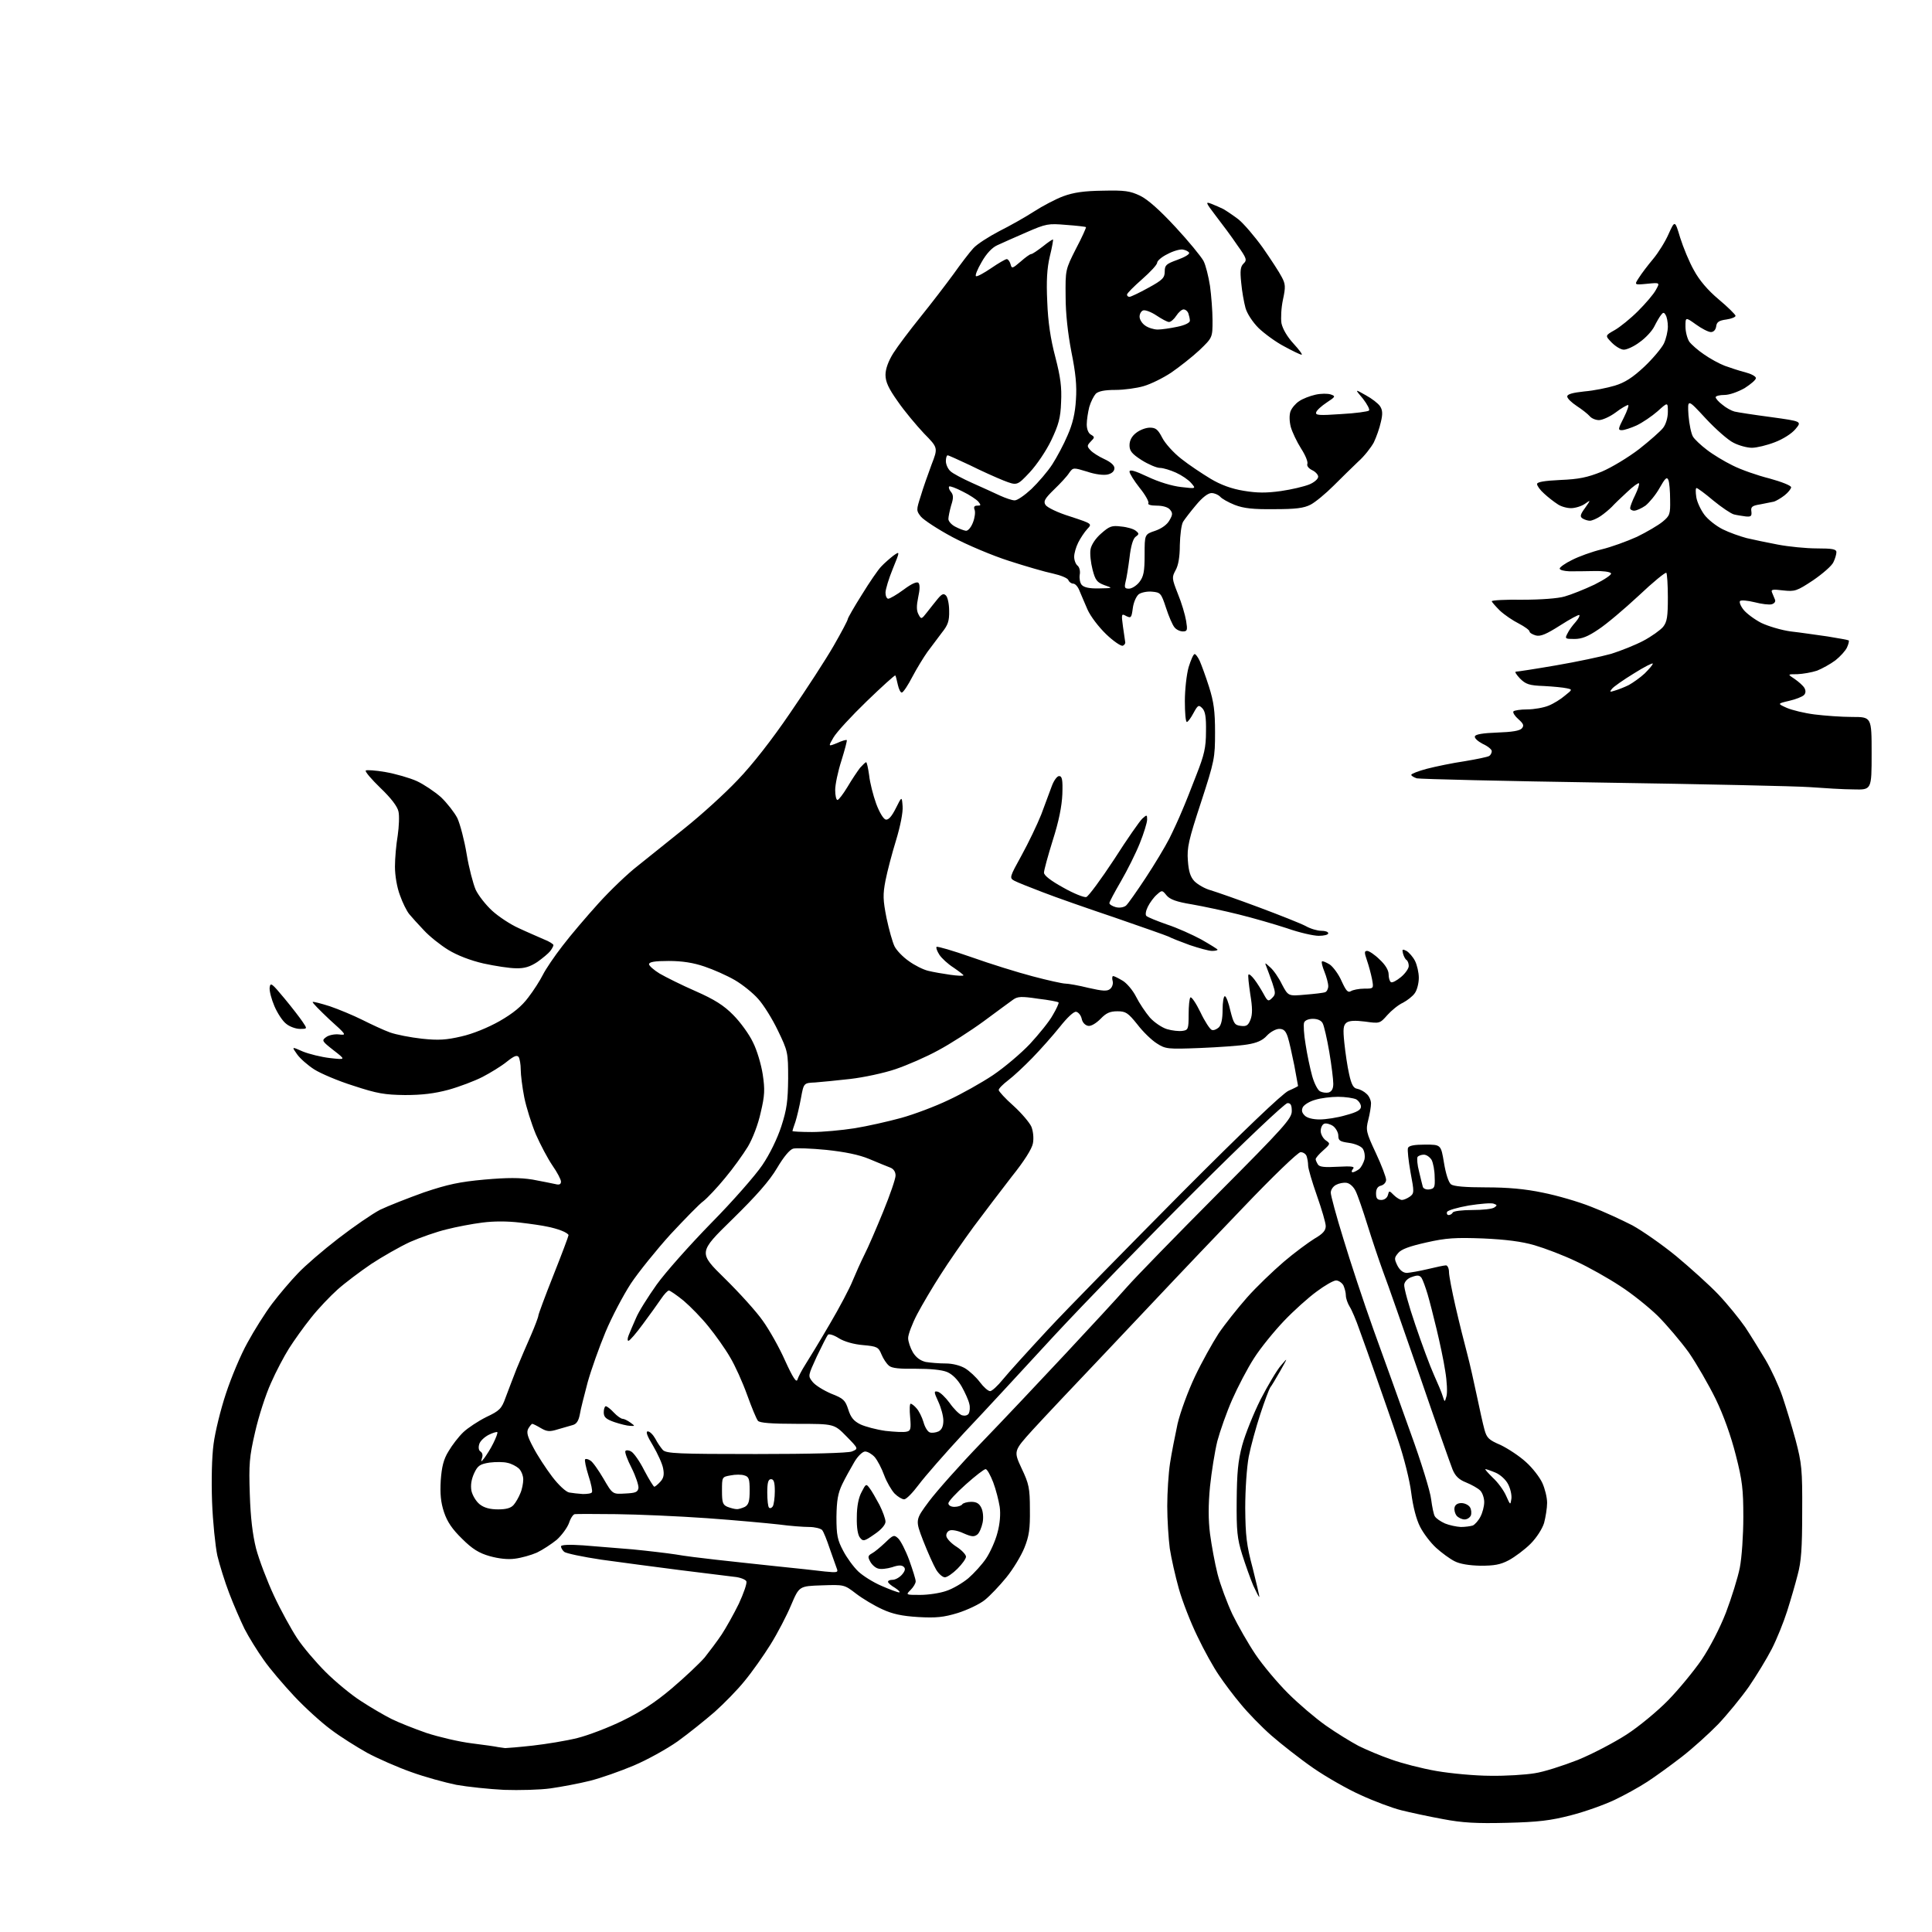 <?xml version="1.0" encoding="UTF-8" standalone="no"?>
<svg 
  version="1.1" 
  xmlns="http://www.w3.org/2000/svg" 
  xmlns:xlink="http://www.w3.org/1999/xlink" 
  xmlns:svg="http://www.w3.org/2000/svg"
  xmlns:rdf="http://www.w3.org/1999/02/22-rdf-syntax-ns#"
  xmlns:cc="http://creativecommons.org/ns#"
  xmlns:dc="http://purl.org/dc/elements/1.1/"
  viewBox="0 0 768 768"
  width="768"
  height="768"
>
<style>svg {background-color: white; }</style>"
<path stroke="none" fill="black" fill-rule="evenodd" d="M599.0,724.6C586.9,724.9 581.3,724.6 573.5,723.1C568.0,722.1 560.6,720.5 557.0,719.6C553.4,718.7 546.2,716.0 541.0,713.6C535.8,711.3 527.2,706.4 522.0,702.8C516.8,699.2 509.3,693.3 505.4,689.9C501.4,686.4 496.0,680.8 493.3,677.5C490.5,674.2 486.6,669.0 484.6,666.0C482.5,663.0 478.6,656.0 476.0,650.5C473.3,645.0 470.0,636.5 468.6,631.5C467.2,626.5 465.6,619.4 465.0,615.5C464.5,611.6 464.0,604.1 464.0,598.7C464.0,593.3 464.5,585.6 465.1,581.7C465.7,577.7 467.1,570.7 468.1,566.0C469.2,561.3 472.3,552.9 475.0,547.2C477.7,541.5 482.0,533.8 484.4,530.1C486.9,526.4 492.0,520.0 495.7,515.8C499.4,511.6 506.0,505.3 510.3,501.6C514.5,498.0 520.1,493.9 522.5,492.4C525.8,490.5 527.0,489.2 527.0,487.4C527.0,486.1 525.4,480.7 523.5,475.3C521.6,469.9 520.0,464.5 520.0,463.3C520.0,462.1 519.7,460.5 519.4,459.6C519.1,458.7 518.0,458.0 517.0,458.0C516.0,458.0 506.0,467.6 493.9,480.3C482.1,492.6 470.0,505.3 467.0,508.5C463.9,511.8 451.7,524.7 439.8,537.3C427.9,549.8 414.7,563.8 410.5,568.4C402.9,576.8 402.9,576.8 406.1,583.7C409.0,589.8 409.4,591.5 409.4,600.0C409.5,607.7 409.1,610.6 407.2,615.3C405.9,618.5 402.7,623.8 400.0,627.1C397.4,630.3 393.5,634.4 391.5,636.0C389.4,637.7 384.5,640.0 380.7,641.2C375.1,642.9 372.1,643.2 365.0,642.8C358.5,642.4 354.8,641.6 350.7,639.7C347.6,638.3 342.9,635.5 340.3,633.5C335.6,629.9 335.6,629.9 326.7,630.2C317.7,630.5 317.7,630.5 314.5,638.0C312.8,642.1 309.1,649.2 306.3,653.7C303.5,658.2 298.9,664.7 296.0,668.2C293.2,671.7 287.8,677.2 284.1,680.5C280.3,683.8 273.7,689.1 269.4,692.2C265.0,695.3 257.2,699.6 252.0,701.8C246.8,704.0 238.9,706.8 234.5,707.9C230.1,709.0 223.1,710.3 218.9,710.9C214.7,711.5 206.4,711.7 200.4,711.5C194.4,711.2 185.9,710.3 181.4,709.5C177.0,708.6 168.9,706.4 163.4,704.4C158.0,702.5 150.1,699.0 146.0,696.8C141.9,694.5 135.3,690.4 131.5,687.5C127.7,684.7 121.1,678.7 116.9,674.2C112.7,669.7 107.2,663.3 104.8,659.8C102.3,656.3 98.9,650.8 97.2,647.5C95.6,644.2 92.8,637.8 91.1,633.3C89.4,628.9 87.3,622.1 86.4,618.4C85.6,614.6 84.6,605.0 84.3,597.0C84.0,588.3 84.2,579.1 84.9,574.0C85.5,569.3 87.7,560.3 89.8,554.0C91.9,547.6 95.7,538.5 98.4,533.7C101.0,528.9 105.4,521.9 108.2,518.2C111.0,514.5 115.6,509.1 118.4,506.2C121.2,503.2 128.4,497.0 134.5,492.3C140.6,487.6 148.0,482.5 151.1,480.9C154.2,479.4 162.1,476.3 168.5,474.0C178.0,470.8 182.7,469.8 192.6,468.9C201.8,468.1 206.6,468.1 211.7,468.9C215.4,469.6 219.5,470.4 220.8,470.7C222.3,471.1 223.0,470.8 223.0,469.7C223.0,468.9 221.5,466.0 219.6,463.3C217.7,460.5 214.8,455.0 213.0,450.9C211.3,446.8 209.2,440.2 208.4,436.2C207.6,432.1 207.0,427.2 207.0,425.2C207.0,423.1 206.6,420.9 206.2,420.2C205.5,419.3 204.4,419.7 201.4,422.1C199.3,423.8 194.9,426.5 191.8,428.1C188.7,429.7 182.6,432.0 178.3,433.2C172.7,434.7 167.8,435.3 161.0,435.3C152.9,435.2 149.9,434.7 140.5,431.6C134.4,429.7 127.4,426.7 124.9,425.1C122.4,423.5 119.3,420.8 118.1,419.1C115.9,416.0 115.9,416.0 120.4,418.0C122.9,419.0 127.7,420.2 131.2,420.6C137.5,421.3 137.5,421.3 132.6,417.5C128.0,413.9 127.8,413.6 129.6,412.3C130.6,411.5 133.0,411.0 134.7,411.2C137.9,411.6 137.8,411.4 130.9,405.2C127.1,401.6 124.1,398.6 124.3,398.3C124.6,398.1 127.6,398.9 131.1,400.0C134.6,401.2 140.4,403.6 144.0,405.4C147.6,407.2 152.5,409.5 155.0,410.4C157.5,411.3 163.2,412.4 167.7,412.9C174.3,413.6 177.4,413.4 183.4,412.0C187.9,411.0 194.0,408.5 198.6,405.9C204.0,402.8 207.4,400.0 210.0,396.5C212.1,393.8 214.7,389.7 215.8,387.5C216.9,385.3 220.4,380.1 223.6,376.0C226.7,371.9 233.2,364.3 237.9,359.1C242.6,353.9 249.6,347.2 253.5,344.2C257.3,341.1 265.8,334.4 272.2,329.2C278.6,324.1 288.1,315.5 293.2,310.1C299.0,304.1 306.9,294.0 314.1,283.4C320.5,274.1 328.3,262.1 331.4,256.7C334.5,251.3 337.0,246.6 337.0,246.1C337.0,245.7 339.5,241.3 342.6,236.4C345.6,231.5 349.1,226.4 350.3,225.2C351.5,223.9 353.7,222.0 355.1,220.9C357.8,219.0 357.8,219.0 354.9,226.1C353.3,230.0 352.0,234.3 352.0,235.6C352.0,236.9 352.5,238.0 353.1,238.0C353.7,238.0 356.5,236.4 359.2,234.4C362.4,232.0 364.5,231.1 365.1,231.7C365.7,232.3 365.7,234.3 365.0,237.4C364.3,240.8 364.3,242.7 365.1,244.2C366.2,246.3 366.3,246.2 368.5,243.4C369.7,241.8 371.7,239.4 372.8,238.0C374.4,236.1 375.1,235.8 376.0,236.7C376.7,237.3 377.3,240.1 377.3,242.8C377.4,246.9 376.8,248.5 374.4,251.5C372.8,253.6 370.3,257.0 368.7,259.1C367.2,261.2 364.5,265.6 362.7,269.0C361.0,272.3 359.1,275.2 358.5,275.3C358.0,275.4 357.3,274.0 356.9,272.2C356.5,270.4 356.1,268.7 355.9,268.5C355.7,268.3 350.5,273.0 344.5,278.8C338.4,284.7 332.5,291.1 331.3,293.2C329.2,296.8 329.2,296.8 332.7,295.4C334.6,294.5 336.4,294.0 336.6,294.2C336.8,294.4 335.8,298.1 334.5,302.3C333.1,306.6 332.0,311.9 332.0,314.0C332.0,316.2 332.4,318.0 332.9,318.0C333.4,318.0 335.2,315.6 336.9,312.8C338.6,309.9 340.9,306.5 341.9,305.2C343.0,304.0 344.0,303.0 344.3,303.0C344.6,303.0 345.1,305.4 345.5,308.2C345.8,311.1 347.1,316.2 348.3,319.5C349.6,323.0 351.2,325.6 352.1,325.8C353.2,326.0 354.5,324.5 356.1,321.3C358.5,316.5 358.5,316.5 358.8,320.5C359.0,322.9 357.9,328.4 356.2,334.0C354.6,339.2 352.7,346.4 352.0,350.0C350.9,355.7 351.0,357.7 352.4,364.9C353.4,369.6 354.8,374.6 355.6,376.2C356.4,377.8 358.9,380.4 361.2,382.0C363.5,383.7 366.9,385.4 368.9,385.9C370.9,386.4 374.9,387.1 377.8,387.5C380.6,387.9 383.0,388.0 383.0,387.7C383.0,387.5 381.2,386.1 379.0,384.6C376.8,383.2 374.3,380.9 373.4,379.5C372.5,378.1 372.0,376.7 372.3,376.4C372.6,376.1 378.8,377.9 386.2,380.5C393.5,383.1 404.4,386.5 410.5,388.1C416.5,389.7 422.4,391.0 423.5,391.0C424.6,391.0 428.7,391.7 432.7,392.7C438.4,394.0 440.2,394.1 441.3,393.1C442.1,392.5 442.6,391.0 442.3,390.0C442.0,388.9 442.1,388.0 442.5,388.0C442.9,388.0 444.5,388.8 446.2,389.8C447.8,390.7 450.3,393.6 451.6,396.2C452.9,398.8 455.4,402.5 457.1,404.5C458.8,406.4 461.9,408.5 463.9,409.1C465.9,409.7 468.7,410.0 470.0,409.8C472.3,409.5 472.5,409.1 472.5,403.3C472.5,399.9 472.8,396.9 473.2,396.5C473.6,396.1 475.4,398.7 477.2,402.4C478.9,406.0 481.0,409.2 481.7,409.4C482.4,409.7 483.6,409.2 484.5,408.4C485.5,407.4 486.0,405.0 486.0,401.4C486.0,398.4 486.4,396.0 486.9,396.0C487.4,396.0 488.4,398.6 489.1,401.8C490.4,406.9 490.8,407.5 493.2,407.8C495.5,408.1 496.2,407.6 497.1,405.3C497.9,403.2 497.9,400.6 497.0,395.2C496.4,391.1 496.0,387.6 496.3,387.4C496.6,387.1 497.6,388.0 498.6,389.3C499.7,390.7 501.3,393.3 502.3,395.1C503.9,398.1 504.2,398.2 505.7,396.7C507.1,395.3 507.1,394.7 505.8,390.8C505.0,388.4 503.9,385.6 503.5,384.5C502.7,382.5 502.7,382.5 504.9,384.5C506.2,385.6 508.3,388.6 509.6,391.3C512.1,396.0 512.1,396.0 518.8,395.4C522.5,395.1 526.1,394.7 526.8,394.4C527.4,394.2 528.0,393.1 528.0,392.0C528.0,390.9 527.3,388.3 526.5,386.3C525.7,384.3 525.2,382.5 525.5,382.2C525.7,381.9 527.1,382.5 528.6,383.4C530.0,384.4 532.2,387.4 533.3,390.0C535.1,393.9 535.8,394.7 537.0,394.0C537.8,393.5 540.2,393.0 542.3,393.0C546.1,393.0 546.1,393.0 545.4,389.2C545.0,387.2 544.1,383.8 543.4,381.8C542.3,378.6 542.3,378.0 543.5,378.0C544.2,378.0 546.5,379.5 548.4,381.4C550.7,383.5 552.0,385.7 552.0,387.3C552.0,388.7 552.4,390.1 552.9,390.4C553.4,390.8 555.2,389.8 556.9,388.4C558.6,387.0 560.0,385.0 560.0,384.0C560.0,383.0 559.6,381.9 559.1,381.6C558.6,381.3 558.0,380.1 557.7,379.0C557.3,377.3 557.5,377.2 559.1,378.0C560.1,378.6 561.7,380.4 562.5,382.0C563.3,383.6 564.0,386.6 564.0,388.7C564.0,390.8 563.3,393.6 562.4,394.8C561.6,396.0 559.4,397.7 557.7,398.6C555.9,399.4 553.1,401.7 551.5,403.5C548.5,406.9 548.4,406.9 542.7,406.1C538.7,405.6 536.4,405.7 535.3,406.5C534.0,407.5 533.8,408.9 534.4,414.6C534.8,418.4 535.6,424.0 536.3,427.0C537.2,431.1 538.0,432.6 539.5,432.8C540.6,433.0 542.3,433.9 543.2,434.8C544.2,435.6 545.0,437.4 545.0,438.6C545.0,439.9 544.5,442.9 543.9,445.2C542.9,449.2 543.0,450.0 546.9,458.3C549.2,463.2 551.0,468.0 551.0,469.0C551.0,470.0 550.1,471.0 549.0,471.3C547.6,471.6 547.0,472.7 547.0,474.4C547.0,476.4 547.5,477.0 549.1,477.0C550.3,477.0 551.4,476.2 551.7,475.1C552.2,473.2 552.2,473.2 554.1,475.1C555.1,476.1 556.6,477.0 557.3,477.0C558.0,477.0 559.4,476.4 560.4,475.7C562.2,474.4 562.2,473.9 560.7,466.0C559.9,461.4 559.4,457.1 559.7,456.3C560.1,455.4 562.2,455.0 566.5,455.0C572.8,455.0 572.8,455.0 574.0,462.2C574.7,466.5 575.8,470.0 576.8,470.8C577.9,471.6 582.4,472.0 590.7,472.0C599.3,472.0 606.2,472.6 613.3,474.1C618.9,475.2 627.5,477.7 632.5,479.7C637.5,481.6 644.8,485.0 648.9,487.1C652.9,489.3 660.8,494.8 666.4,499.4C671.9,504.0 679.5,510.8 683.1,514.6C686.7,518.4 691.4,524.2 693.7,527.5C695.9,530.8 699.5,536.7 701.8,540.5C704.1,544.4 707.1,550.9 708.5,555.0C709.9,559.1 712.3,567.0 713.8,572.5C716.2,581.7 716.5,584.0 716.4,601.0C716.4,615.6 716.0,620.9 714.6,626.0C713.7,629.6 711.8,636.1 710.4,640.5C709.0,644.9 706.3,651.6 704.3,655.5C702.3,659.4 698.2,666.1 695.2,670.5C692.1,674.9 686.6,681.6 683.0,685.4C679.4,689.1 672.9,695.0 668.5,698.4C664.1,701.8 657.9,706.3 654.8,708.3C651.6,710.4 645.8,713.6 641.8,715.5C637.8,717.4 630.0,720.2 624.5,721.6C616.4,723.7 611.5,724.3 599.0,724.6zM592.5,705.9C598.5,706.0 606.4,705.5 610.0,704.9C613.6,704.4 621.3,701.9 627.2,699.6C633.1,697.2 641.8,692.6 646.6,689.5C651.4,686.4 658.8,680.3 663.1,675.9C667.3,671.6 673.3,664.3 676.4,659.8C679.7,654.9 683.7,647.2 686.1,641.0C688.3,635.2 690.8,627.2 691.6,623.2C692.4,619.1 693.0,610.2 693.0,603.0C693.0,592.1 692.6,588.5 690.0,578.4C688.1,570.9 685.2,562.7 682.0,556.1C679.2,550.4 674.4,542.1 671.3,537.6C668.1,533.2 662.6,526.7 659.0,523.1C655.4,519.6 648.7,514.2 644.0,511.2C639.3,508.1 631.5,503.7 626.5,501.4C621.5,499.0 614.1,496.2 610.0,495.0C604.9,493.5 598.4,492.7 589.5,492.3C578.6,491.9 574.9,492.1 567.0,493.9C560.3,495.4 557.0,496.6 555.8,498.1C554.2,500.0 554.2,500.4 555.5,503.1C556.5,505.0 557.8,506.0 559.3,506.0C560.5,505.9 564.2,505.3 567.5,504.5C570.8,503.7 574.1,503.0 574.8,503.0C575.4,503.0 576.0,504.2 576.0,505.7C576.0,507.1 577.2,513.3 578.6,519.4C580.0,525.5 582.1,533.9 583.2,538.0C584.3,542.1 586.0,549.8 587.1,555.0C588.2,560.2 589.5,566.2 590.1,568.3C591.0,571.6 591.8,572.4 596.5,574.4C599.4,575.8 604.0,578.8 606.6,581.2C609.2,583.5 612.1,587.3 613.1,589.5C614.1,591.7 615.0,595.2 615.0,597.4C615.0,599.5 614.4,603.1 613.8,605.4C613.1,607.7 610.8,611.3 608.4,613.7C606.1,616.0 602.2,618.9 599.8,620.2C596.4,622.0 594.0,622.4 588.5,622.4C584.0,622.3 580.3,621.7 578.2,620.6C576.4,619.7 573.1,617.3 570.9,615.3C568.7,613.3 565.8,609.5 564.5,606.9C563.0,604.0 561.7,598.9 561.0,593.5C560.4,588.5 558.1,579.4 555.8,572.6C553.6,565.9 549.7,554.9 547.3,548.0C544.9,541.1 541.8,532.4 540.4,528.6C539.1,524.8 537.3,520.6 536.5,519.4C535.7,518.1 535.0,516.1 535.0,515.0C535.0,513.8 534.5,512.0 534.0,510.9C533.4,509.9 532.1,509.0 531.1,509.0C530.1,509.0 526.6,511.0 523.4,513.4C520.1,515.8 514.3,521.0 510.4,525.1C506.5,529.2 501.1,535.8 498.5,539.9C495.9,543.9 492.0,551.4 489.8,556.4C487.6,561.4 485.0,568.8 483.9,572.9C482.9,577.0 481.6,585.1 481.0,590.9C480.3,598.1 480.3,604.2 481.0,609.7C481.6,614.2 482.9,621.4 484.0,625.7C485.1,630.0 487.8,637.2 489.9,641.7C492.1,646.2 496.2,653.4 499.1,657.7C502.0,662.0 507.8,668.9 512.0,673.1C516.2,677.3 522.9,683.0 527.0,685.9C531.1,688.8 537.0,692.4 540.0,694.0C543.0,695.5 548.9,698.0 553.0,699.4C557.1,700.9 565.2,703.0 571.0,704.0C576.8,705.0 586.5,705.9 592.5,705.9zM200.8,694.9C201.5,694.9 206.4,694.5 211.8,693.9C217.1,693.3 225.1,692.0 229.5,690.9C233.9,689.8 242.0,686.7 247.5,684.0C254.5,680.6 260.4,676.8 267.0,671.2C272.2,666.8 278.1,661.2 280.1,658.9C282.0,656.5 285.1,652.4 286.9,649.7C288.6,647.1 291.7,641.6 293.7,637.5C295.6,633.4 297.0,629.4 296.7,628.6C296.4,627.9 294.2,627.0 291.8,626.8C289.5,626.5 279.6,625.3 270.0,624.1C260.4,622.9 246.5,621.0 239.1,620.0C231.7,618.9 225.1,617.5 224.3,616.9C223.6,616.3 223.0,615.3 223.0,614.7C223.0,614.1 226.1,613.9 231.8,614.3C236.6,614.7 245.4,615.4 251.5,615.9C257.6,616.5 265.2,617.4 268.5,617.9C271.8,618.5 279.0,619.4 284.5,620.0C290.0,620.6 300.8,621.8 308.5,622.6C316.2,623.4 324.9,624.3 327.9,624.7C332.9,625.2 333.3,625.1 332.6,623.4C332.2,622.4 331.0,618.8 329.8,615.5C328.7,612.2 327.4,608.9 326.8,608.2C326.2,607.6 323.9,607.0 321.7,607.0C319.4,607.0 314.0,606.6 309.6,606.0C305.1,605.5 292.3,604.3 281.0,603.5C269.7,602.7 253.5,602.0 245.0,601.9C236.5,601.8 229.0,601.8 228.5,601.9C227.9,601.9 226.8,603.5 226.2,605.4C225.5,607.3 223.3,610.3 221.3,612.1C219.2,613.8 215.7,616.1 213.4,617.2C211.1,618.2 207.2,619.3 204.7,619.6C201.9,620.0 198.3,619.6 194.7,618.6C190.4,617.4 187.7,615.7 183.7,611.7C179.8,607.9 177.8,605.0 176.5,601.1C175.2,597.2 174.9,593.8 175.2,588.5C175.6,583.1 176.3,580.1 178.3,576.9C179.7,574.5 182.3,571.1 184.2,569.3C186.0,567.6 190.1,564.9 193.3,563.3C198.6,560.8 199.4,560.0 201.0,555.5C202.0,552.8 204.0,547.6 205.4,544.0C206.9,540.4 209.4,534.5 211.1,530.7C212.7,527.0 214.0,523.5 214.0,523.0C214.0,522.5 216.7,515.2 220.0,506.9C223.3,498.6 226.0,491.4 226.0,491.0C226.0,490.6 224.8,489.8 223.2,489.2C221.7,488.6 219.2,487.9 217.5,487.6C215.8,487.2 211.0,486.5 206.7,486.0C201.6,485.4 196.3,485.4 191.7,486.0C187.7,486.5 181.4,487.7 177.5,488.7C173.7,489.6 167.1,491.9 163.0,493.7C158.9,495.6 151.9,499.6 147.5,502.5C143.1,505.5 137.1,510.0 134.2,512.6C131.3,515.2 126.5,520.2 123.6,523.9C120.7,527.5 116.8,533.0 114.9,536.0C113.0,539.0 109.7,545.2 107.7,549.8C105.6,554.4 102.8,563.1 101.4,569.3C99.1,579.2 98.9,582.1 99.3,594.0C99.6,603.3 100.4,610.0 101.8,615.6C103.0,620.1 106.2,628.5 108.9,634.3C111.6,640.1 115.8,647.7 118.1,651.2C120.4,654.7 125.5,660.7 129.4,664.6C133.3,668.5 139.7,673.8 143.5,676.2C147.3,678.7 152.8,681.9 155.6,683.3C158.4,684.7 164.7,687.2 169.6,688.9C174.5,690.5 182.6,692.4 187.5,693.0C192.4,693.6 197.2,694.3 198.0,694.5C198.8,694.6 200.1,694.8 200.8,694.9zM500.6,634.8C500.4,634.9 499.4,632.9 498.2,630.3C497.1,627.7 495.1,622.1 493.8,618.0C491.8,611.6 491.5,608.5 491.6,596.5C491.7,585.6 492.1,580.8 493.8,574.5C495.0,570.1 498.3,561.9 501.1,556.3C504.0,550.7 507.6,544.6 509.2,542.8C512.0,539.5 512.0,539.5 508.9,545.0C507.2,548.0 505.4,551.0 504.9,551.6C504.5,552.2 502.7,556.9 501.0,562.1C499.3,567.3 497.2,574.9 496.4,579.0C495.6,583.3 495.0,592.1 495.0,599.5C495.1,610.5 495.5,614.2 498.0,623.5C499.5,629.5 500.7,634.6 500.6,634.8zM365.8,634.0C369.0,634.0 373.7,633.3 376.2,632.4C378.7,631.6 382.6,629.3 384.9,627.4C387.2,625.4 390.4,621.9 392.0,619.5C393.6,617.1 395.7,612.5 396.5,609.3C397.5,605.7 397.8,601.8 397.4,599.0C397.0,596.5 395.9,592.1 394.8,589.2C393.7,586.4 392.4,584.0 391.8,584.0C391.2,584.0 387.7,586.7 383.9,590.1C380.1,593.5 377.0,596.8 377.0,597.6C377.0,598.4 378.0,599.0 379.4,599.0C380.8,599.0 382.2,598.5 382.5,598.0C382.8,597.5 384.5,597.0 386.1,597.0C388.2,597.0 389.3,597.7 390.1,599.4C390.8,600.8 391.0,603.4 390.6,605.3C390.2,607.2 389.3,609.4 388.5,610.0C387.2,611.0 386.2,610.9 383.0,609.5C380.9,608.5 378.4,608.0 377.5,608.4C376.6,608.7 376.0,609.8 376.2,610.7C376.4,611.7 378.2,613.6 380.3,614.9C382.3,616.2 384.0,618.0 384.0,618.8C384.0,619.6 382.5,621.7 380.6,623.6C378.7,625.5 376.5,627.0 375.6,627.0C374.7,627.0 373.1,625.6 372.1,623.9C371.1,622.2 368.8,617.1 367.0,612.5C363.8,604.2 363.8,604.2 369.3,596.8C372.3,592.8 381.6,582.3 390.1,573.5C398.6,564.7 413.6,548.8 423.5,538.2C433.4,527.6 444.4,515.7 447.9,511.7C451.4,507.7 467.6,491.1 483.9,474.7C510.5,448.0 513.5,444.6 513.5,441.7C513.5,439.3 513.1,438.5 511.8,438.5C510.8,438.5 494.4,454.0 475.4,473.0C456.3,492.0 431.0,518.1 419.1,530.9C407.2,543.8 391.2,561.2 383.4,569.4C375.7,577.7 367.5,587.1 365.2,590.2C362.8,593.4 360.3,596.0 359.4,596.0C358.6,596.0 356.9,595.0 355.6,593.7C354.4,592.4 352.5,589.2 351.5,586.5C350.5,583.7 348.8,580.5 347.7,579.2C346.6,578.0 344.9,577.0 343.9,577.0C342.9,577.0 341.0,578.8 339.6,581.2C338.2,583.6 336.0,587.5 334.8,590.0C333.1,593.6 332.6,596.3 332.5,603.0C332.5,610.3 332.9,612.2 335.2,616.5C336.6,619.2 339.3,622.9 341.2,624.7C343.0,626.4 347.1,629.0 350.4,630.4C353.6,631.8 356.8,633.0 357.4,633.0C358.0,633.0 357.3,632.2 355.8,631.2C354.2,630.3 353.0,629.2 353.0,628.8C353.0,628.3 353.8,628.0 354.8,628.0C355.9,628.0 357.5,627.1 358.5,626.0C359.8,624.5 360.0,623.6 359.3,622.9C358.5,622.1 357.2,622.1 354.6,623.0C352.6,623.6 350.1,623.9 349.0,623.5C347.9,623.2 346.5,621.9 345.9,620.7C344.9,618.9 345.0,618.4 346.6,617.5C347.6,617.0 350.0,615.0 351.9,613.2C355.0,610.2 355.4,610.0 357.0,611.5C358.0,612.4 360.0,616.3 361.4,620.1C362.8,624.0 364.0,627.8 364.0,628.6C364.0,629.4 363.1,630.9 362.0,632.0C360.0,634.0 360.0,634.0 365.8,634.0zM347.6,609.9C343.6,612.7 343.1,612.8 341.9,611.3C341.0,610.3 340.5,607.3 340.6,603.1C340.6,598.8 341.3,595.3 342.5,593.1C344.2,589.8 344.3,589.7 345.7,591.6C346.5,592.6 348.2,595.6 349.6,598.2C350.9,600.8 352.0,603.8 352.0,604.9C352.0,606.1 350.3,608.1 347.6,609.9zM580.7,607.0C582.4,607.0 584.6,606.7 585.5,606.4C586.3,606.0 587.7,604.5 588.5,602.9C589.3,601.4 590.0,598.8 590.0,597.1C590.0,595.5 589.3,593.4 588.4,592.5C587.5,591.6 585.0,590.2 582.8,589.3C580.0,588.2 578.5,586.8 577.4,584.1C576.6,582.1 570.7,565.4 564.4,547.0C558.0,528.6 551.5,509.9 549.8,505.5C548.2,501.1 545.4,492.8 543.6,487.0C541.8,481.2 539.7,475.1 538.9,473.5C538.1,471.8 536.6,470.4 535.3,470.2C534.1,470.0 532.2,470.4 531.1,471.0C529.9,471.6 529.0,473.0 529.0,474.1C529.0,475.2 531.2,483.4 534.0,492.4C536.7,501.4 542.1,517.7 546.0,528.6C550.0,539.6 556.6,558.0 560.7,569.5C564.9,581.0 568.6,593.0 568.9,596.0C569.3,599.0 569.9,602.1 570.4,602.8C570.9,603.6 572.6,604.8 574.4,605.6C576.1,606.3 578.9,606.9 580.7,607.0zM582.2,604.0C581.1,604.0 579.7,603.3 579.0,602.5C578.4,601.7 578.0,600.3 578.2,599.3C578.4,598.2 579.4,597.5 580.9,597.5C582.2,597.5 583.7,598.2 584.3,599.1C584.9,600.0 585.0,601.5 584.7,602.4C584.3,603.3 583.2,604.0 582.2,604.0zM198.0,600.0C201.2,600.0 203.1,599.5 204.2,598.2C205.0,597.3 206.2,595.2 206.8,593.7C207.5,592.2 208.0,589.6 208.0,588.1C208.0,586.6 207.2,584.6 206.2,583.7C205.3,582.9 203.3,581.8 201.7,581.5C200.2,581.1 197.0,581.1 194.6,581.4C190.8,582.0 189.9,582.6 188.5,585.6C187.4,588.0 187.0,590.3 187.4,592.6C187.8,594.4 189.2,596.8 190.7,598.0C192.5,599.4 194.8,600.0 198.0,600.0zM292.8,599.9C293.5,600.0 295.0,599.5 296.1,599.0C297.6,598.1 298.0,596.8 298.0,592.5C298.0,587.9 297.7,587.0 295.9,586.5C294.8,586.1 292.3,586.1 290.4,586.5C287.0,587.1 287.0,587.1 287.0,592.6C287.0,597.3 287.3,598.2 289.2,599.0C290.5,599.5 292.1,599.9 292.8,599.9zM307.2,598.8C307.6,598.1 308.0,595.4 308.0,592.8C308.0,589.2 307.6,588.0 306.5,588.0C305.4,588.0 305.0,589.3 305.0,593.3C305.0,596.3 305.3,599.0 305.7,599.3C306.1,599.7 306.7,599.5 307.2,598.8zM600.8,595.8C601.0,594.3 600.4,591.7 599.5,590.0C598.6,588.2 596.4,586.2 594.5,585.4C592.6,584.6 590.8,584.0 590.5,584.0C590.1,584.0 591.5,585.5 593.4,587.4C595.4,589.2 597.8,592.5 598.7,594.6C600.4,598.4 600.4,598.4 600.8,595.8zM231.7,593.9C233.4,593.9 235.1,593.7 235.3,593.2C235.6,592.8 235.0,589.8 233.9,586.5C232.9,583.3 232.3,580.4 232.6,580.1C232.9,579.8 233.8,580.0 234.7,580.6C235.6,581.1 237.9,584.4 239.9,587.8C243.5,594.0 243.5,594.0 248.5,593.7C252.6,593.5 253.5,593.2 253.8,591.5C253.9,590.4 252.7,586.8 251.1,583.6C249.4,580.3 248.3,577.3 248.6,576.8C248.9,576.4 249.9,576.4 250.9,577.0C251.9,577.5 254.3,580.9 256.1,584.5C258.0,588.1 259.8,591.0 260.1,591.0C260.4,591.0 261.5,590.1 262.5,589.0C263.8,587.6 264.1,586.2 263.6,583.7C263.3,581.9 261.4,577.8 259.6,574.7C257.2,570.8 256.6,569.0 257.5,569.0C258.3,569.0 259.6,570.3 260.5,571.9C261.3,573.5 262.7,575.5 263.5,576.4C264.9,577.8 269.5,578.0 300.5,578.0C322.6,578.0 336.9,577.6 338.6,577.0C341.3,575.9 341.3,575.9 336.5,571.0C331.6,566.0 331.6,566.0 316.9,566.0C306.4,566.0 302.0,565.6 301.3,564.8C300.7,564.1 298.8,559.5 297.0,554.5C295.2,549.5 292.2,542.8 290.2,539.5C288.3,536.2 284.4,530.7 281.7,527.4C279.0,524.0 274.5,519.4 271.8,517.1C269.0,514.8 266.3,513.0 265.9,513.0C265.4,513.0 264.0,514.5 262.8,516.3C261.5,518.2 258.3,522.7 255.6,526.3C252.9,530.0 250.3,533.0 249.8,533.0C249.4,533.0 249.4,532.0 249.9,530.8C250.4,529.5 251.7,526.5 252.8,524.0C253.8,521.5 257.6,515.5 261.0,510.7C264.5,505.8 274.3,494.8 282.7,486.2C291.2,477.6 300.3,467.2 303.0,463.2C306.0,458.8 309.0,452.6 310.6,447.7C312.8,440.9 313.2,437.6 313.3,428.8C313.3,418.3 313.2,417.9 309.2,409.6C307.0,405.0 303.5,399.4 301.4,397.1C299.4,394.8 295.2,391.4 292.1,389.6C289.0,387.8 283.6,385.4 280.0,384.2C275.6,382.7 271.2,382.0 265.8,382.0C260.2,382.0 258.0,382.4 258.0,383.3C258.0,383.9 259.9,385.6 262.2,387.0C264.6,388.4 271.0,391.6 276.5,394.0C284.0,397.3 287.8,399.7 291.5,403.5C294.2,406.2 297.8,411.1 299.3,414.3C300.9,417.4 302.6,423.2 303.2,427.1C304.1,433.1 304.0,435.5 302.4,442.2C301.4,446.9 299.2,452.6 297.3,455.8C295.4,458.9 291.4,464.5 288.2,468.3C285.1,472.1 281.2,476.2 279.7,477.4C278.1,478.5 272.2,484.6 266.5,490.7C260.9,496.9 253.8,505.7 250.8,510.2C247.8,514.8 243.2,523.5 240.7,529.5C238.2,535.5 235.0,544.5 233.6,549.5C232.3,554.5 230.8,560.2 230.5,562.2C230.0,564.8 229.2,566.1 227.6,566.5C226.5,566.8 223.8,567.6 221.7,568.2C218.5,569.2 217.4,569.1 215.0,567.7C213.5,566.8 211.9,566.0 211.6,566.0C211.3,566.0 210.6,566.9 210.0,567.9C209.2,569.4 209.7,571.1 212.0,575.4C213.6,578.5 217.0,583.7 219.5,587.0C222.0,590.3 225.0,593.1 226.3,593.3C227.5,593.5 229.9,593.8 231.7,593.9zM192.6,579.5C193.4,578.4 195.1,575.8 196.1,573.7C197.2,571.5 197.9,569.6 197.7,569.3C197.4,569.1 195.8,569.6 194.2,570.4C192.5,571.3 190.8,572.9 190.5,574.1C190.1,575.4 190.3,576.6 191.0,577.0C191.8,577.5 192.0,578.6 191.6,579.6C191.1,581.3 191.2,581.3 192.6,579.5zM360.4,569.1C362.0,568.8 362.2,568.0 361.8,563.4C361.5,560.4 361.6,558.0 362.0,558.0C362.4,558.0 363.5,558.8 364.4,559.9C365.3,560.9 366.5,563.3 367.1,565.3C367.6,567.2 368.7,569.1 369.6,569.4C370.4,569.7 372.0,569.5 373.1,569.0C374.4,568.3 375.0,566.9 375.0,564.7C375.0,562.9 374.1,559.6 373.0,557.2C371.2,553.3 371.2,552.9 372.7,553.2C373.7,553.4 375.8,555.4 377.5,557.7C379.1,560.0 381.3,562.2 382.4,562.6C383.5,562.9 384.6,562.7 385.1,561.9C385.5,561.1 385.7,559.4 385.3,558.0C385.0,556.6 383.6,553.5 382.3,551.2C380.7,548.4 378.6,546.3 376.5,545.4C374.3,544.5 369.8,544.1 364.1,544.1C357.7,544.2 354.5,543.9 353.4,542.9C352.4,542.1 351.1,540.1 350.4,538.4C349.2,535.5 348.7,535.2 343.1,534.7C339.4,534.4 335.6,533.3 333.5,532.0C331.5,530.7 329.5,530.1 329.1,530.6C328.7,531.1 326.7,535.0 324.7,539.2C321.2,546.9 321.1,546.9 323.0,549.3C324.1,550.7 327.4,552.7 330.4,554.0C335.3,555.9 336.0,556.6 337.2,560.3C338.2,563.5 339.4,564.9 342.0,566.2C343.9,567.1 348.4,568.3 352.0,568.8C355.6,569.2 359.3,569.4 360.4,569.1zM250.5,566.8C249.4,566.8 246.6,566.1 244.2,565.3C240.8,564.1 240.0,563.3 240.0,561.4C240.0,560.1 240.4,559.0 240.8,559.0C241.3,559.0 242.7,560.1 244.0,561.5C245.3,562.9 246.9,564.0 247.5,564.0C248.1,564.0 249.5,564.7 250.6,565.5C252.5,566.9 252.5,566.9 250.5,566.8zM575.0,555.0C575.4,553.6 575.2,549.1 574.5,545.0C573.9,540.9 572.3,533.5 571.1,528.5C569.9,523.5 568.3,517.2 567.5,514.5C566.7,511.8 565.6,508.8 565.1,508.0C564.3,506.9 563.5,506.8 561.3,507.6C559.6,508.1 558.4,509.4 558.2,510.6C558.0,511.8 560.0,519.0 562.6,526.6C565.2,534.3 568.5,543.2 570.0,546.5C571.5,549.8 573.1,553.6 573.5,555.0C574.3,557.5 574.3,557.5 575.0,555.0zM393.6,553.0C394.3,553.0 396.6,550.9 398.7,548.3C400.8,545.7 408.8,536.9 416.5,528.6C424.2,520.3 448.1,496.0 469.5,474.4C494.5,449.3 509.8,434.7 512.2,433.6C514.3,432.7 516.0,431.8 516.0,431.7C516.0,431.6 515.3,427.9 514.5,423.5C513.6,419.1 512.5,414.0 511.9,412.2C511.1,409.8 510.3,409.0 508.5,409.0C507.2,409.0 505.0,410.2 503.6,411.7C501.9,413.6 499.6,414.6 495.8,415.2C492.9,415.7 484.4,416.3 477.0,416.6C464.2,417.1 463.3,417.0 459.9,414.8C457.8,413.5 454.3,410.1 452.1,407.2C448.4,402.6 447.5,402.0 444.2,402.0C441.2,402.0 439.7,402.7 437.5,405.0C435.7,406.8 433.7,408.0 432.6,407.8C431.4,407.6 430.3,406.5 430.0,405.0C429.7,403.6 428.7,402.4 427.8,402.2C426.9,402.0 424.3,404.4 421.3,408.2C418.5,411.7 413.6,417.2 410.4,420.5C407.1,423.9 402.8,427.9 400.8,429.4C398.7,431.0 397.0,432.7 397.0,433.3C397.0,433.8 399.6,436.7 402.9,439.6C406.1,442.5 409.3,446.3 410.0,447.9C410.7,449.7 411.0,452.4 410.6,454.5C410.2,456.7 407.1,461.6 402.2,467.7C398.0,473.1 391.2,482.1 387.0,487.7C382.9,493.3 377.0,501.8 373.9,506.7C370.8,511.5 366.6,518.6 364.6,522.4C362.6,526.2 361.0,530.5 361.0,531.9C361.0,533.3 361.9,535.9 362.9,537.6C364.2,539.7 365.9,540.9 368.0,541.4C369.8,541.7 373.3,542.0 375.9,542.0C378.7,542.0 381.7,542.8 383.6,543.9C385.4,545.0 388.0,547.4 389.5,549.4C391.0,551.4 392.8,553.0 393.6,553.0zM317.0,548.4C317.3,547.4 318.7,544.7 320.1,542.5C321.5,540.3 325.9,533.1 329.8,526.4C333.7,519.8 337.8,512.0 338.9,509.2C340.1,506.3 342.2,501.6 343.6,498.8C345.1,495.9 348.4,488.2 351.1,481.6C353.8,475.0 356.0,468.6 356.0,467.3C356.0,465.8 355.2,464.6 353.8,464.1C352.5,463.6 348.8,462.1 345.5,460.7C341.4,459.0 335.9,457.9 328.5,457.1C322.4,456.5 316.5,456.3 315.3,456.6C313.9,457.0 311.5,459.9 308.9,464.3C305.9,469.4 300.6,475.4 291.1,484.7C277.6,497.9 277.6,497.9 288.1,508.2C293.9,513.9 300.7,521.4 303.2,525.0C305.8,528.6 309.8,535.7 312.1,540.9C315.2,547.7 316.6,549.8 317.0,548.4zM575.9,483.0C576.4,483.0 577.2,482.6 577.5,482.0C577.8,481.4 581.4,481.0 585.3,481.0C589.3,481.0 593.2,480.6 594.0,480.0C595.2,479.2 595.2,479.0 593.8,478.5C592.9,478.1 588.4,478.5 583.9,479.2C579.4,480.0 575.5,481.1 575.2,481.8C575.0,482.5 575.3,483.0 575.9,483.0zM568.2,472.8C570.2,472.5 570.5,472.0 570.3,467.9C570.3,465.3 569.7,462.3 569.1,461.1C568.4,460.0 567.1,459.0 566.0,459.0C565.0,459.0 563.9,459.4 563.5,459.9C563.2,460.5 563.4,463.1 564.1,465.7C564.7,468.3 565.4,471.1 565.6,471.8C565.8,472.5 567.0,473.0 568.2,472.8zM537.7,466.0C538.2,466.0 539.3,465.4 540.2,464.8C541.1,464.1 542.0,462.3 542.4,460.9C542.7,459.5 542.4,457.6 541.7,456.6C541.0,455.6 538.5,454.6 536.2,454.3C532.6,453.8 532.0,453.4 532.0,451.4C532.0,450.2 531.0,448.4 529.9,447.6C528.7,446.8 527.1,446.4 526.4,446.7C525.6,447.0 525.0,448.3 525.0,449.6C525.0,450.8 525.9,452.5 527.0,453.3C528.9,454.6 528.9,454.7 526.0,457.3C524.3,458.8 523.0,460.3 523.0,460.8C523.0,461.2 523.4,462.1 523.9,462.9C524.5,463.9 526.6,464.1 531.8,463.8C537.5,463.5 538.7,463.7 537.8,464.7C537.2,465.4 537.2,466.0 537.7,466.0zM322.8,450.0C327.0,450.0 334.6,449.3 339.7,448.5C344.7,447.7 353.1,445.8 358.2,444.4C363.3,443.0 371.8,439.8 377.0,437.3C382.2,434.9 390.2,430.4 394.7,427.4C399.3,424.3 405.9,418.7 409.4,415.0C412.9,411.2 417.1,406.1 418.5,403.5C420.0,401.0 421.0,398.7 420.8,398.5C420.6,398.2 416.9,397.5 412.6,397.0C406.0,396.0 404.5,396.1 402.7,397.4C401.5,398.3 396.2,402.1 391.0,406.0C385.8,409.8 377.7,415.0 373.0,417.5C368.3,420.1 360.7,423.4 356.0,425.0C351.3,426.6 343.2,428.3 338.0,428.9C332.8,429.5 326.5,430.1 324.0,430.3C319.5,430.5 319.5,430.5 318.4,436.5C317.8,439.8 316.8,444.0 316.2,445.9C315.5,447.8 315.0,449.5 315.0,449.6C315.0,449.8 318.5,450.0 322.8,450.0zM524.6,445.0C527.0,445.0 531.7,444.3 535.0,443.3C539.5,442.1 541.0,441.2 541.0,439.9C541.0,438.9 540.1,437.6 539.1,437.0C538.0,436.5 534.8,436.0 531.9,436.0C529.1,436.0 525.0,436.5 522.8,437.2C520.6,437.8 518.5,439.1 517.9,440.1C517.3,441.4 517.5,442.3 518.6,443.4C519.5,444.4 521.9,445.0 524.6,445.0zM528.1,434.3C529.4,433.9 530.0,432.8 530.0,430.8C530.0,429.1 529.3,423.4 528.4,418.1C527.5,412.8 526.3,407.7 525.8,406.8C525.3,405.7 523.8,405.0 521.9,405.0C520.2,405.0 518.7,405.6 518.4,406.5C518.1,407.3 518.3,411.2 519.0,415.2C519.6,419.2 520.8,424.8 521.6,427.7C522.4,430.6 523.8,433.3 524.7,433.8C525.6,434.3 527.1,434.5 528.1,434.3zM119.2,409.0C117.6,409.0 115.1,408.1 113.8,407.0C112.4,406.0 110.3,402.8 109.1,400.0C107.9,397.2 107.0,393.8 107.2,392.5C107.5,390.4 108.1,390.9 113.0,396.8C116.0,400.4 119.3,404.7 120.3,406.2C122.2,409.0 122.2,409.0 119.2,409.0zM205.1,384.9C202.6,384.9 196.8,384.0 192.2,383.0C187.0,381.8 181.8,379.8 178.2,377.6C175.1,375.7 170.7,372.2 168.5,369.8C166.2,367.4 163.6,364.5 162.7,363.4C161.7,362.2 160.0,358.8 159.0,355.9C157.8,352.8 157.0,348.0 157.0,344.5C157.0,341.2 157.5,335.6 158.1,332.1C158.6,328.6 158.8,324.3 158.4,322.6C158.0,320.6 155.4,317.2 151.2,313.2C147.7,309.8 145.0,306.7 145.4,306.3C145.7,306.0 149.2,306.2 153.2,306.9C157.2,307.6 162.8,309.2 165.7,310.5C168.5,311.8 172.8,314.7 175.3,316.9C177.7,319.2 180.6,322.9 181.8,325.2C182.9,327.6 184.6,334.0 185.5,339.5C186.4,345.0 188.1,351.4 189.1,353.7C190.2,356.0 193.1,359.7 195.6,362.0C198.1,364.3 202.9,367.5 206.3,369.0C209.7,370.6 214.2,372.5 216.2,373.4C218.3,374.2 220.0,375.3 220.0,375.7C220.0,376.1 219.4,377.2 218.7,378.1C218.0,379.0 215.7,380.9 213.6,382.4C210.7,384.3 208.5,385.0 205.1,384.9zM481.8,378.0C480.5,378.0 476.6,376.9 473.0,375.7C469.4,374.4 465.6,372.9 464.5,372.3C463.4,371.8 453.7,368.4 443.0,364.7C432.3,361.1 419.4,356.6 414.3,354.6C409.3,352.7 404.3,350.7 403.2,350.1C401.2,349.0 401.3,348.7 406.1,340.0C408.8,335.1 412.3,327.8 413.9,323.8C415.4,319.8 417.3,314.7 418.1,312.5C418.9,310.3 420.2,308.5 421.0,308.5C422.2,308.5 422.5,309.9 422.3,315.7C422.1,320.5 420.9,326.5 418.5,334.0C416.6,340.1 415.0,345.9 415.0,346.9C415.0,348.0 417.7,350.1 422.6,352.8C426.8,355.2 430.9,356.8 431.8,356.6C432.7,356.3 437.7,349.5 442.9,341.6C448.0,333.6 453.1,326.3 454.1,325.4C455.9,323.8 456.0,323.8 456.0,325.8C456.0,327.0 454.7,331.2 453.1,335.2C451.5,339.2 448.1,346.0 445.6,350.3C443.1,354.6 441.0,358.5 441.0,359.0C441.0,359.5 442.1,360.2 443.5,360.6C445.0,361.0 446.7,360.7 447.6,360.0C448.4,359.3 451.9,354.3 455.4,349.0C458.9,343.7 463.1,336.7 464.8,333.4C466.4,330.2 468.7,325.2 469.8,322.5C471.0,319.8 473.6,313.2 475.6,308.0C478.7,300.1 479.4,297.2 479.4,290.8C479.5,285.0 479.1,282.7 477.9,281.5C476.5,280.1 476.2,280.2 474.4,283.5C473.4,285.4 472.2,287.0 471.8,287.0C471.3,287.0 471.0,283.3 471.0,278.7C471.0,274.1 471.7,268.0 472.5,265.2C473.4,262.3 474.4,260.0 474.9,260.0C475.3,260.0 476.2,261.2 476.9,262.7C477.6,264.3 479.3,268.9 480.6,273.0C482.5,279.0 483.0,282.7 483.0,291.1C483.0,301.3 482.8,302.4 477.4,319.0C472.5,333.9 471.8,337.0 472.2,342.1C472.5,346.4 473.2,348.6 474.8,350.3C476.1,351.6 479.0,353.3 481.3,353.9C483.6,354.6 492.2,357.6 500.5,360.7C508.8,363.8 517.1,367.1 519.0,368.1C520.9,369.2 523.7,370.0 525.2,370.0C526.8,370.0 528.0,370.4 528.0,371.0C528.0,371.6 526.3,372.0 524.2,372.0C522.1,372.0 516.4,370.7 511.6,369.0C506.7,367.4 498.1,364.9 492.4,363.5C486.8,362.1 478.4,360.3 473.8,359.5C467.6,358.5 465.0,357.5 463.7,355.9C462.0,353.8 461.9,353.8 459.9,355.6C458.7,356.6 457.1,358.8 456.3,360.4C455.5,362.0 455.2,363.6 455.7,364.1C456.2,364.6 459.9,366.1 463.9,367.5C467.9,368.8 474.1,371.6 477.6,373.5C481.1,375.5 484.0,377.3 484.0,377.5C484.0,377.8 483.0,378.0 481.8,378.0zM736.8,313.8C732.8,313.8 725.0,313.3 719.5,312.9C714.0,312.5 677.1,311.7 637.5,311.1C597.9,310.5 564.5,309.7 563.2,309.4C562.0,309.0 561.0,308.4 561.0,308.0C561.0,307.6 563.8,306.5 567.2,305.6C570.7,304.7 577.4,303.3 582.2,302.6C587.0,301.8 591.4,300.9 592.0,300.5C592.5,300.2 593.0,299.3 593.0,298.6C593.0,297.9 591.4,296.6 589.4,295.7C587.5,294.7 586.0,293.4 586.3,292.7C586.5,291.9 589.6,291.4 595.2,291.2C601.1,291.0 604.2,290.5 605.0,289.5C605.9,288.4 605.6,287.7 603.6,285.9C602.2,284.7 601.3,283.3 601.6,282.8C601.9,282.4 604.4,282.0 607.1,282.0C609.8,282.0 613.7,281.3 615.6,280.5C617.6,279.7 620.5,277.9 622.1,276.5C625.1,274.1 625.1,274.1 622.8,273.6C621.5,273.3 617.5,272.9 613.7,272.7C607.9,272.5 606.5,272.0 604.2,269.7C602.8,268.2 602.0,267.0 602.6,267.0C603.2,267.0 610.4,265.9 618.5,264.5C626.7,263.1 636.6,261.0 640.5,259.9C644.3,258.7 650.1,256.4 653.3,254.7C656.5,253.0 660.0,250.5 661.1,249.2C662.7,247.2 663.0,245.1 663.0,237.5C663.0,232.5 662.7,228.1 662.4,227.7C662.0,227.4 657.1,231.4 651.4,236.8C645.7,242.1 638.5,248.2 635.4,250.2C631.3,253.0 628.8,254.0 625.9,254.0C622.1,254.0 622.0,253.9 623.1,251.8C623.7,250.5 625.2,248.5 626.3,247.3C627.4,246.0 628.1,244.8 627.8,244.5C627.6,244.2 624.1,246.1 620.2,248.6C614.7,252.1 612.4,253.1 610.5,252.6C609.1,252.2 608.0,251.5 608.0,251.0C608.0,250.5 606.1,249.1 603.8,247.9C601.4,246.7 598.0,244.4 596.2,242.7C594.5,241.0 593.0,239.3 593.0,239.0C593.0,238.6 598.5,238.3 605.2,238.4C612.4,238.4 619.4,237.9 622.0,237.1C624.5,236.4 629.8,234.3 633.8,232.4C637.8,230.4 640.8,228.4 640.4,227.9C640.1,227.3 637.0,226.9 633.7,227.0C630.3,227.1 625.8,227.1 623.8,227.1C621.7,227.0 620.0,226.6 620.0,226.0C620.0,225.5 622.2,223.9 624.9,222.6C627.6,221.2 632.9,219.3 636.6,218.4C640.4,217.5 646.7,215.2 650.7,213.4C654.6,211.5 659.2,208.8 660.9,207.4C663.8,205.0 664.0,204.4 663.9,198.7C663.9,195.3 663.6,191.7 663.2,190.8C662.6,189.4 661.9,190.1 659.7,194.0C658.2,196.7 655.6,199.8 654.1,201.0C652.5,202.1 650.5,203.0 649.6,203.0C648.7,203.0 648.0,202.5 648.0,202.0C648.0,201.4 648.9,199.0 650.0,196.8C651.1,194.5 651.8,192.4 651.5,192.1C651.2,191.9 649.1,193.4 646.8,195.6C644.5,197.7 641.7,200.4 640.7,201.5C639.7,202.5 637.7,204.2 636.2,205.2C634.7,206.2 632.8,207.0 632.0,207.0C631.2,207.0 629.9,206.6 629.1,206.1C628.0,205.4 628.1,204.6 630.1,201.9C632.4,198.6 632.4,198.6 630.0,200.3C628.7,201.2 626.2,202.0 624.5,202.0C622.8,202.0 620.3,201.3 619.0,200.3C617.6,199.4 615.3,197.6 613.8,196.2C612.2,194.8 611.0,193.1 611.0,192.4C611.0,191.6 613.9,191.1 620.2,190.8C627.6,190.5 631.0,189.8 636.7,187.5C640.7,185.8 647.3,181.8 651.6,178.5C655.8,175.2 660.1,171.4 661.1,170.1C662.2,168.7 663.0,166.1 663.0,163.7C663.0,159.8 663.0,159.8 658.9,163.5C656.6,165.5 652.9,168.0 650.6,169.1C648.4,170.1 645.7,171.0 644.7,171.0C643.1,171.0 643.2,170.5 645.5,166.0C646.9,163.2 647.6,161.0 647.2,161.0C646.7,161.0 644.4,162.3 642.2,164.0C639.9,165.7 636.9,167.0 635.6,167.0C634.3,167.0 632.6,166.3 631.9,165.4C631.1,164.5 628.8,162.7 626.8,161.4C624.7,160.0 623.0,158.4 623.0,157.6C623.0,156.7 625.1,156.1 629.8,155.6C633.5,155.3 638.9,154.2 641.9,153.3C645.9,152.1 649.0,150.1 653.6,145.8C657.0,142.6 660.5,138.4 661.4,136.6C662.3,134.7 663.0,131.7 663.0,129.8C663.0,128.0 662.6,125.9 662.1,125.2C661.5,124.1 661.1,124.1 660.3,125.2C659.7,125.9 658.5,128.0 657.6,129.8C656.7,131.6 654.1,134.4 651.8,136.0C649.6,137.7 646.7,139.0 645.5,139.0C644.3,139.0 642.2,137.7 640.7,136.2C638.0,133.4 638.0,133.4 641.9,131.2C644.0,130.0 648.2,126.6 651.1,123.7C654.1,120.7 657.3,117.0 658.2,115.3C659.9,112.3 659.9,112.3 654.8,112.8C649.6,113.3 649.6,113.3 651.5,110.4C652.5,108.8 655.0,105.5 657.1,103.0C659.2,100.5 662.0,96.0 663.3,93.0C665.8,87.5 665.8,87.5 667.9,94.5C669.1,98.3 671.5,104.2 673.4,107.5C675.5,111.4 678.9,115.4 683.2,119.0C686.8,122.0 689.8,125.0 689.9,125.5C690.0,126.0 688.4,126.7 686.3,127.0C683.3,127.4 682.4,128.0 682.2,129.8C682.0,131.1 681.2,132.0 680.1,132.0C679.1,132.0 676.4,130.6 674.2,129.0C670.0,126.0 670.0,126.0 670.0,129.8C670.0,131.9 670.7,134.5 671.5,135.8C672.4,137.0 675.0,139.3 677.4,140.9C679.8,142.6 683.5,144.6 685.6,145.4C687.8,146.2 691.4,147.4 693.8,148.0C696.1,148.6 698.0,149.6 698.0,150.3C698.0,151.0 696.0,152.7 693.5,154.3C690.8,155.8 687.5,157.0 685.5,157.0C683.6,157.0 682.0,157.4 682.0,157.9C682.0,158.4 683.2,159.8 684.7,160.9C686.1,162.1 688.3,163.3 689.5,163.6C690.7,163.9 697.2,164.9 704.0,165.8C716.3,167.5 716.3,167.5 713.7,170.6C712.2,172.4 708.7,174.6 705.5,175.8C702.4,177.0 698.3,178.0 696.4,178.0C694.5,178.0 691.2,177.1 689.1,176.0C687.0,175.0 682.0,170.6 678.0,166.3C670.8,158.5 670.8,158.5 671.2,165.1C671.5,168.7 672.3,172.5 673.0,173.6C673.6,174.6 676.1,177.0 678.5,178.8C680.8,180.6 685.4,183.4 688.7,185.0C692.0,186.7 698.6,189.0 703.4,190.2C708.1,191.5 712.0,193.0 712.0,193.7C712.0,194.3 710.8,195.8 709.4,196.9C708.0,198.0 706.1,199.1 705.2,199.4C704.3,199.6 701.8,200.1 699.7,200.5C696.5,201.0 695.9,201.5 696.2,203.3C696.4,205.1 696.1,205.5 694.0,205.3C692.6,205.1 690.5,204.8 689.3,204.5C688.1,204.2 684.4,201.7 681.1,199.0C677.8,196.2 674.8,194.0 674.4,194.0C674.0,194.0 674.0,195.6 674.3,197.6C674.6,199.6 676.1,202.7 677.5,204.6C678.9,206.5 682.2,209.1 684.8,210.4C687.4,211.7 691.7,213.2 694.3,213.9C696.9,214.5 702.5,215.7 706.8,216.5C711.0,217.3 718.0,218.0 722.2,218.0C728.4,218.0 730.0,218.3 730.0,219.5C730.0,220.3 729.5,222.1 728.8,223.5C728.2,224.9 724.5,228.1 720.7,230.7C714.2,235.0 713.5,235.2 708.8,234.7C704.7,234.2 703.9,234.3 704.4,235.5C704.7,236.3 705.3,237.6 705.6,238.4C705.9,239.2 705.3,239.9 704.3,240.2C703.3,240.5 700.2,240.1 697.5,239.4C694.7,238.7 692.1,238.5 691.7,238.9C691.3,239.3 691.9,240.9 693.1,242.4C694.2,243.8 697.4,246.2 700.1,247.6C702.8,248.9 708.1,250.5 711.8,251.0C715.5,251.4 722.1,252.4 726.5,253.0C730.9,253.7 734.7,254.4 734.9,254.6C735.1,254.8 734.8,256.1 734.2,257.4C733.6,258.7 731.5,261.0 729.6,262.5C727.6,264.0 724.3,265.8 722.3,266.6C720.2,267.3 716.7,267.9 714.5,268.0C710.5,268.0 710.5,268.0 713.4,269.9C715.0,271.0 716.8,272.6 717.3,273.5C717.9,274.6 717.8,275.6 717.1,276.3C716.4,277.0 713.8,278.0 711.2,278.6C706.5,279.7 706.5,279.7 710.3,281.4C712.4,282.3 717.3,283.5 721.3,284.0C725.3,284.5 732.0,285.0 736.2,285.0C744.0,285.0 744.0,285.0 744.0,299.5C744.0,314.0 744.0,314.0 736.8,313.8zM642.0,274.5C643.4,274.1 645.9,273.1 647.5,272.3C649.1,271.4 652.0,269.4 653.8,267.7C655.5,266.0 657.0,264.3 657.0,263.8C657.0,263.4 653.6,265.1 649.5,267.7C645.4,270.2 641.4,273.0 640.8,273.8C639.7,275.1 639.9,275.2 642.0,274.5zM446.3,256.7C445.6,256.9 442.6,254.9 439.7,252.1C436.7,249.2 433.5,245.0 432.3,242.3C431.2,239.7 429.7,236.3 429.1,234.8C428.5,233.2 427.4,232.0 426.6,232.0C425.9,232.0 425.0,231.4 424.7,230.6C424.4,229.8 421.7,228.7 418.6,228.0C415.6,227.4 407.7,225.1 401.2,223.0C394.6,220.9 384.4,216.6 378.6,213.5C372.8,210.4 367.2,206.7 366.1,205.4C364.2,203.0 364.2,202.8 366.0,197.2C366.9,194.1 368.9,188.5 370.3,184.7C372.9,178.0 372.9,178.0 367.3,172.3C364.3,169.1 359.5,163.4 356.9,159.6C353.2,154.4 352.0,151.8 352.0,149.0C352.0,146.7 353.1,143.6 355.1,140.4C356.8,137.7 361.7,131.2 365.9,126.0C370.1,120.8 376.0,113.1 379.0,109.0C381.9,104.9 385.5,100.2 386.9,98.7C388.3,97.1 393.0,94.1 397.2,91.9C401.4,89.8 407.6,86.3 411.0,84.1C414.4,81.9 419.7,79.1 422.7,78.0C426.8,76.5 430.9,75.9 438.4,75.8C447.1,75.6 449.2,75.9 453.2,77.8C456.3,79.3 461.1,83.6 467.3,90.3C472.5,95.9 477.4,101.9 478.4,103.7C479.3,105.4 480.4,109.9 481.0,113.7C481.5,117.4 482.0,123.6 482.0,127.3C482.0,134.2 482.0,134.2 476.8,139.2C473.9,141.9 468.8,145.9 465.6,148.1C462.3,150.3 457.4,152.7 454.6,153.5C451.9,154.3 446.8,155.0 443.4,155.0C439.1,155.0 436.7,155.5 435.6,156.5C434.8,157.4 433.6,159.7 433.0,161.8C432.5,163.8 432.0,166.9 432.0,168.7C432.0,170.7 432.7,172.3 433.7,172.8C435.2,173.7 435.2,173.9 433.6,175.5C432.1,177.1 432.0,177.4 433.5,179.0C434.3,179.9 436.8,181.5 439.0,182.5C441.6,183.7 443.0,185.0 443.0,186.1C443.0,187.3 442.0,188.2 440.4,188.6C438.8,189.0 435.4,188.6 432.2,187.5C426.6,185.8 426.6,185.8 425.0,188.0C424.2,189.3 421.5,192.2 419.0,194.6C415.3,198.2 414.7,199.3 415.6,200.7C416.2,201.7 420.5,203.8 425.4,205.3C434.2,208.2 434.2,208.2 432.2,210.3C431.1,211.5 429.5,213.9 428.6,215.7C427.7,217.5 427.0,220.0 427.0,221.3C427.0,222.7 427.6,224.3 428.4,224.9C429.1,225.5 429.5,227.1 429.2,228.5C429.0,229.9 429.3,231.7 430.0,232.5C430.9,233.5 433.0,234.0 436.9,233.9C442.5,233.8 442.5,233.8 439.0,232.6C436.1,231.5 435.4,230.7 434.3,226.4C433.6,223.7 433.2,220.1 433.5,218.4C433.8,216.6 435.5,214.0 437.7,212.1C441.0,209.2 441.9,208.8 445.7,209.3C448.1,209.5 450.7,210.3 451.5,211.0C452.9,212.1 452.8,212.4 451.4,213.4C450.4,214.1 449.5,217.2 449.0,221.7C448.5,225.6 447.8,230.0 447.4,231.4C446.9,233.6 447.1,234.0 448.8,234.0C449.9,234.0 451.8,232.8 452.9,231.4C454.6,229.2 455.0,227.3 455.0,220.6C455.0,212.4 455.0,212.4 459.2,211.0C461.8,210.1 464.0,208.5 464.9,206.8C466.2,204.6 466.2,203.9 465.1,202.6C464.3,201.6 462.2,201.0 459.8,201.0C457.5,201.0 456.1,200.6 456.5,200.0C456.8,199.5 455.3,196.7 453.0,193.9C450.8,191.1 449.0,188.2 449.0,187.5C449.0,186.5 451.1,187.1 456.2,189.5C460.6,191.6 465.9,193.2 469.5,193.6C475.5,194.3 475.5,194.3 473.5,192.0C472.4,190.7 469.7,188.9 467.5,187.9C465.3,186.9 462.4,186.0 461.1,186.0C459.8,186.0 456.5,184.6 453.8,182.9C449.9,180.4 449.0,179.2 449.0,177.0C449.0,175.1 449.9,173.4 451.6,172.1C453.1,170.9 455.5,170.0 457.1,170.0C459.4,170.0 460.3,170.7 462.0,174.0C463.1,176.2 466.5,180.0 469.6,182.4C472.6,184.8 477.9,188.3 481.2,190.3C485.2,192.7 489.5,194.3 494.4,195.1C499.8,196.0 503.4,196.0 509.2,195.2C513.4,194.6 518.4,193.4 520.4,192.6C522.4,191.8 524.0,190.4 524.0,189.5C524.0,188.7 522.9,187.5 521.6,186.9C520.2,186.2 519.4,185.2 519.7,184.4C520.0,183.6 518.9,180.9 517.2,178.3C515.5,175.6 513.7,171.8 513.1,169.7C512.5,167.3 512.5,164.9 513.0,163.5C513.5,162.2 515.0,160.4 516.4,159.5C517.8,158.5 520.7,157.4 522.9,156.9C525.1,156.4 527.8,156.4 529.0,156.8C531.0,157.5 530.9,157.7 527.4,160.0C525.3,161.4 523.4,163.1 523.2,163.9C522.8,165.1 524.4,165.2 533.1,164.6C538.8,164.3 543.8,163.6 544.2,163.2C544.6,162.8 543.5,160.7 541.8,158.5C538.5,154.6 538.5,154.6 542.9,157.1C545.3,158.4 547.9,160.4 548.6,161.5C549.6,163.0 549.7,164.6 548.9,167.8C548.4,170.2 547.1,173.8 546.1,175.9C545.0,177.9 542.3,181.4 539.9,183.5C537.6,185.7 533.2,190.0 530.1,193.1C527.0,196.2 522.9,199.6 521.0,200.6C518.3,202.0 515.1,202.4 506.5,202.4C498.2,202.5 494.4,202.1 490.8,200.7C488.3,199.7 485.6,198.2 485.0,197.4C484.3,196.7 482.8,196.0 481.6,196.0C480.2,196.0 477.9,197.8 475.5,200.7C473.3,203.3 471.0,206.3 470.3,207.4C469.6,208.6 469.1,212.7 469.0,216.7C469.0,221.4 468.4,224.8 467.3,226.7C465.8,229.5 465.8,229.9 468.2,236.0C469.7,239.6 471.1,244.4 471.5,246.8C472.1,250.5 472.0,251.0 470.2,251.0C469.1,251.0 467.6,250.3 466.9,249.4C466.1,248.5 464.6,245.0 463.5,241.6C461.6,235.8 461.3,235.5 458.0,235.2C456.1,235.0 453.7,235.5 452.7,236.2C451.7,237.0 450.6,239.4 450.3,241.8C449.8,245.6 449.6,245.8 447.7,244.9C445.8,243.8 445.7,244.0 446.4,249.1C446.8,252.0 447.2,254.8 447.3,255.3C447.4,255.8 446.9,256.5 446.3,256.7zM384.0,211.0C384.9,211.0 386.1,209.5 386.8,207.6C387.5,205.8 387.8,203.5 387.4,202.6C387.0,201.5 387.3,201.0 388.5,201.0C390.0,201.0 390.0,200.8 388.9,199.4C388.2,198.6 385.4,196.7 382.7,195.4C380.0,194.0 377.6,193.1 377.3,193.4C377.0,193.7 377.3,194.7 378.0,195.5C379.0,196.7 379.1,197.9 378.1,200.9C377.5,203.0 377.0,205.5 377.0,206.3C377.0,207.2 378.2,208.6 379.8,209.4C381.3,210.2 383.2,210.9 384.0,211.0zM403.3,198.9C404.3,199.0 407.3,196.9 410.0,194.4C412.7,191.8 416.5,187.4 418.3,184.6C420.1,181.8 422.9,176.6 424.4,173.0C426.4,168.5 427.4,164.2 427.7,158.9C428.1,153.3 427.6,148.3 425.9,139.9C424.5,132.6 423.6,124.7 423.6,117.9C423.5,107.3 423.5,107.2 427.7,98.9C430.1,94.4 431.8,90.5 431.7,90.3C431.5,90.1 428.0,89.7 423.8,89.4C416.7,88.8 415.9,88.9 407.9,92.4C403.3,94.4 398.1,96.7 396.4,97.5C394.4,98.4 392.1,100.8 390.2,104.2C388.5,107.1 387.5,109.6 388.0,109.8C388.5,110.0 391.2,108.5 394.0,106.6C396.9,104.6 399.7,103.0 400.2,103.0C400.7,103.0 401.4,103.9 401.7,105.0C402.2,106.9 402.4,106.8 405.7,104.0C407.5,102.4 409.4,101.0 409.9,101.0C410.4,101.0 412.4,99.6 414.5,98.0C416.6,96.3 418.4,95.1 418.6,95.2C418.7,95.4 418.2,98.4 417.3,102.0C416.2,106.7 415.9,111.7 416.3,120.0C416.6,128.0 417.6,134.7 419.5,141.9C421.6,150.0 422.1,154.0 421.8,159.9C421.6,166.1 420.8,168.9 417.9,175.0C415.9,179.2 412.1,184.8 409.3,187.8C404.3,193.1 404.3,193.1 398.9,191.0C395.9,189.8 389.9,187.1 385.5,184.9C381.0,182.8 377.1,181.0 376.7,181.0C376.3,181.0 376.0,182.1 376.0,183.3C376.0,184.6 376.8,186.4 377.8,187.3C378.7,188.2 382.7,190.3 386.5,192.0C390.4,193.7 395.3,196.0 397.5,197.0C399.7,198.0 402.3,198.9 403.3,198.9zM517.4,141.0C516.9,141.0 513.8,139.5 510.5,137.7C507.2,136.0 502.6,132.6 500.3,130.4C497.9,128.0 495.7,124.6 495.1,122.4C494.5,120.2 493.7,115.8 493.4,112.4C492.9,107.6 493.1,106.0 494.3,104.8C495.8,103.4 495.6,102.7 491.8,97.4C489.6,94.1 485.7,88.9 483.3,85.8C479.2,80.4 479.1,80.1 481.5,81.0C483.0,81.6 485.1,82.5 486.3,83.1C487.5,83.8 490.2,85.6 492.3,87.2C494.4,88.9 498.7,93.9 502.0,98.5C505.2,103.1 508.6,108.3 509.5,110.1C511.0,112.9 511.1,114.0 510.0,119.1C509.3,122.3 509.1,126.5 509.4,128.5C509.9,130.8 511.7,133.9 514.2,136.6C516.4,139.0 517.9,141.0 517.4,141.0zM460.2,131.0C461.7,131.0 465.2,130.5 468.0,129.9C471.0,129.3 473.0,128.3 473.0,127.5C473.0,126.8 472.7,125.5 472.4,124.6C472.1,123.7 471.2,123.0 470.5,123.0C469.8,123.0 468.5,124.1 467.6,125.5C466.7,126.9 465.4,128.0 464.7,128.0C464.0,128.0 461.8,126.8 459.7,125.4C457.6,124.0 455.2,123.1 454.4,123.4C453.6,123.7 453.0,124.8 453.0,125.9C453.0,127.0 454.0,128.6 455.2,129.4C456.4,130.3 458.7,131.0 460.2,131.0zM449.0,118.0C449.5,118.0 452.9,116.4 456.5,114.4C462.2,111.3 463.0,110.4 463.0,107.9C463.0,105.4 463.6,104.9 468.0,103.3C470.8,102.3 472.9,101.1 472.7,100.5C472.5,100.0 471.4,99.4 470.2,99.2C469.1,99.0 466.3,99.8 464.1,101.0C461.8,102.1 460.0,103.7 460.0,104.4C460.0,105.2 457.3,108.1 454.0,111.0C450.7,113.9 448.0,116.6 448.0,117.1C448.0,117.6 448.4,118.0 449.0,118.0z" />

</svg>